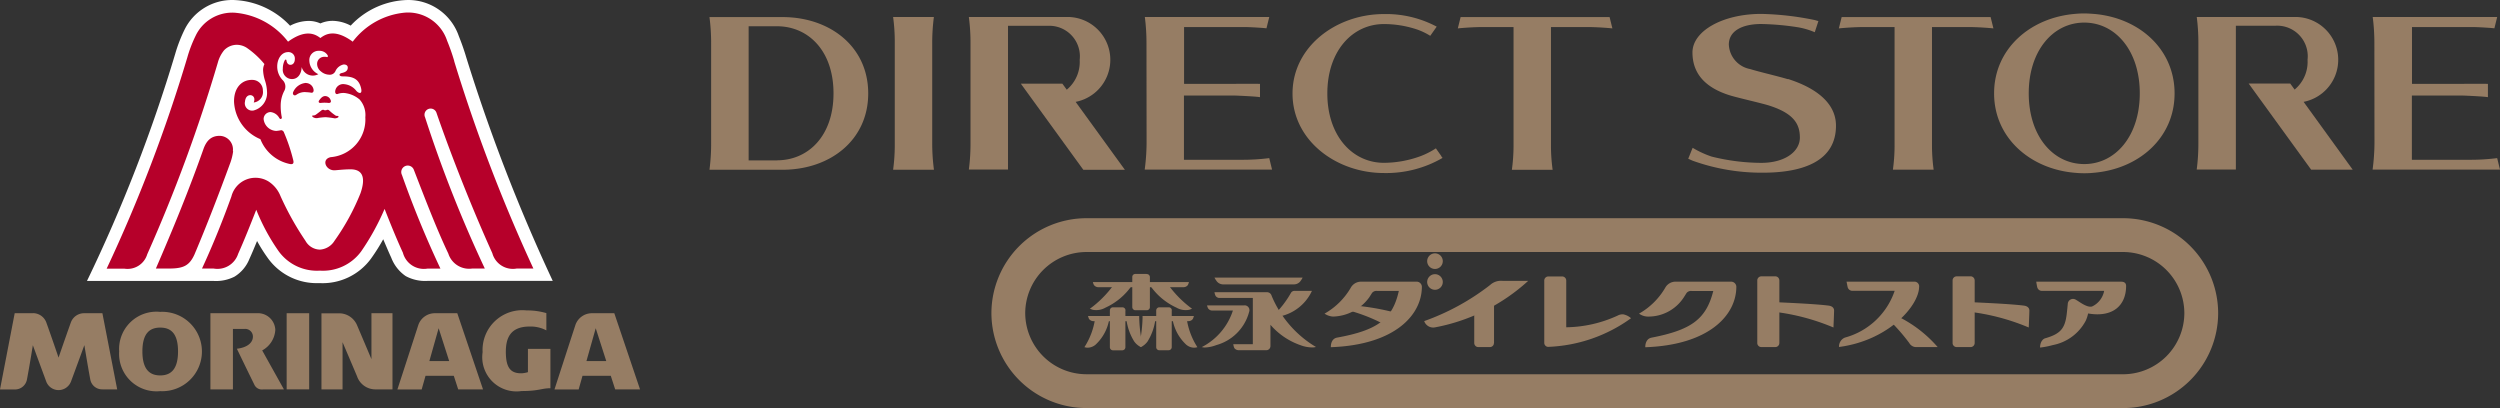 <svg id="_デザイン" xmlns="http://www.w3.org/2000/svg" width="170.07" height="27.759" viewBox="0 0 170.07 27.759">
  <rect x="0" y="0" width="170.07" height="27.759" fill="#333333" stroke="none"/>
  <g id="グループ_34" data-name="グループ 34" transform="translate(0 0)">
    <g id="グループ_30" data-name="グループ 30" transform="translate(48.264 0.914)">
      <g id="グループ_14" data-name="グループ 14">
        <path id="パス_8" data-name="パス 8" d="M203.71,6.725h0V6.69c-.021-2.99-2.423-5.13-5.534-5.371-.2-.014-.4-.028-.6-.028a6.075,6.075,0,0,0-.616.028c-3.075.248-5.506,2.381-5.527,5.364v.043h0v.043c.021,2.983,2.452,5.116,5.527,5.364a5.982,5.982,0,0,0,.616.028,5.624,5.624,0,0,0,.6-.028c3.111-.248,5.52-2.381,5.534-5.371V6.725Zm-6.144,4.812c-2.126,0-3.777-1.906-3.777-4.812s1.658-4.812,3.777-4.812,3.777,1.906,3.777,4.812S199.685,11.537,197.567,11.537Z" transform="translate(-104.042 -1.29)" fill="#967d64"/>
        <path id="パス_9" data-name="パス 9" d="M168.834,5.773c-.588-.184-2-.51-2.551-.687a1.775,1.775,0,0,1-1.453-1.665c0-.928.907-1.4,2.2-1.4a18.023,18.023,0,0,1,2.445.213,5.007,5.007,0,0,1,1.2.347l.248-.758-.248-.071a19.875,19.875,0,0,0-3.642-.418c-2.615,0-4.677,1.162-4.677,2.622s.9,2.4,2.523,2.912c.539.17,2.154.531,2.672.694,1.651.524,2.112,1.226,2.112,2.183s-1.02,1.722-2.629,1.722a14.18,14.18,0,0,1-3.366-.425,6.447,6.447,0,0,1-1.3-.6l-.3.744.3.135a13.894,13.894,0,0,0,4.769.815c2.842,0,4.982-.836,4.982-3.2,0-1.566-1.41-2.586-3.267-3.175Z" transform="translate(-95.485 -1.302)" fill="#967d64"/>
        <path id="パス_10" data-name="パス 10" d="M134.209,11.065a.049.049,0,0,1,.028-.014l-.4-.567a5.284,5.284,0,0,1-1.063.539,7.307,7.307,0,0,1-2.473.446c-2.126,0-3.848-1.814-3.848-4.719S128.172,2.03,130.3,2.03a7.119,7.119,0,0,1,2.041.3,4.446,4.446,0,0,1,1.113.5l.439-.624A7.326,7.326,0,0,0,130.3,1.35c-3.224,0-6.215,2.2-6.215,5.407s2.99,5.407,6.215,5.407a7.637,7.637,0,0,0,3.99-1.028l-.043-.064a.1.1,0,0,0-.035.007Z" transform="translate(-84.421 -1.307)" fill="#967d64"/>
        <path id="パス_11" data-name="パス 11" d="M73.077,1.64H68.11a13.575,13.575,0,0,1,.113,1.793h0v6.8h0a13.575,13.575,0,0,1-.113,1.793h4.967c3.224,0,5.832-2,5.832-5.194S76.295,1.64,73.077,1.64ZM72.7,11.391H70.774V2.264H72.7c2.126,0,3.848,1.658,3.848,4.564s-1.722,4.556-3.848,4.556Z" transform="translate(-68.11 -1.392)" fill="#967d64"/>
        <path id="パス_12" data-name="パス 12" d="M88.4,10.226h0v-6.8h0a13.579,13.579,0,0,1,.113-1.793H85.74A12.674,12.674,0,0,1,85.853,3.3v7.058a12.674,12.674,0,0,1-.113,1.665h2.778A13.579,13.579,0,0,1,88.4,10.226Z" transform="translate(-73.247 -1.389)" fill="#967d64"/>
        <path id="パス_13" data-name="パス 13" d="M100.273,7.405a2.914,2.914,0,0,0-.546-5.775H93.01a13.575,13.575,0,0,1,.113,1.793h0v6.8h0a13.539,13.539,0,0,1-.113,1.786h2.664V2.232h2.693A2.08,2.08,0,0,1,100.55,4.55a2.451,2.451,0,0,1-.879,2.027l-.3-.411H96.546l4.252,5.86h2.827L100.28,7.412Z" transform="translate(-75.365 -1.389)" fill="#967d64"/>
        <path id="パス_14" data-name="パス 14" d="M118.556,12.018l-.191-.787a14.1,14.1,0,0,1-1.821.113h-3.982V6.973h3.394c.291.007,1.545.064,1.779.113V6.179s-.985-.007-1.7,0h-3.465V2.317h4.273c.609.021,1.2.064,1.332.085l.191-.772H109.9a13.575,13.575,0,0,1,.113,1.793V3.394l.007,6.852v-.028a14.279,14.279,0,0,1-.128,1.793h8.666Z" transform="translate(-80.284 -1.389)" fill="#967d64"/>
        <path id="パス_15" data-name="パス 15" d="M236.436,12.018l-.191-.787a14.1,14.1,0,0,1-1.821.113h-3.982V6.973h3.394c.291.007,1.545.064,1.779.113V6.179s-.985-.007-1.7,0h-3.465V2.317h4.273c.609.021,1.2.064,1.332.085l.191-.772h-8.468a13.572,13.572,0,0,1,.113,1.793V3.394l.007,6.852v-.028a14.292,14.292,0,0,1-.128,1.793h8.666Z" transform="translate(-114.631 -1.389)" fill="#967d64"/>
        <path id="パス_16" data-name="パス 16" d="M218.153,7.405a2.914,2.914,0,0,0-.546-5.775H210.89A13.579,13.579,0,0,1,211,3.423h0v6.8h0a13.543,13.543,0,0,1-.113,1.786h2.664V2.225h2.693a2.08,2.08,0,0,1,2.183,2.317,2.451,2.451,0,0,1-.879,2.027l-.3-.411h-2.827l4.252,5.86h2.827L218.16,7.405Z" transform="translate(-109.713 -1.389)" fill="#967d64"/>
        <path id="パス_17" data-name="パス 17" d="M148.985,2.32c.659.014,1.339.071,1.481.092l-.191-.772H140.141l-.191.772c.142-.021.822-.078,1.481-.092h2.31v8.149a12.262,12.262,0,0,1-.113,1.559H146.4a12.148,12.148,0,0,1-.113-1.637V2.32h2.686Z" transform="translate(-89.042 -1.392)" fill="#967d64"/>
        <path id="パス_18" data-name="パス 18" d="M185.565,2.32c.659.014,1.339.071,1.481.092l-.191-.772H176.721l-.191.772c.142-.021.822-.078,1.481-.092h2.31v8.142a12.261,12.261,0,0,1-.113,1.559h2.771a12.255,12.255,0,0,1-.113-1.637V2.32h2.686Z" transform="translate(-99.701 -1.392)" fill="#967d64"/>
      </g>
      <g id="グループ_29" data-name="グループ 29" transform="translate(20.33 15.08)">
        <g id="グループ_28" data-name="グループ 28" transform="translate(5.18 1.24)">
          <path id="パス_19" data-name="パス 19" d="M199.285,28.727c-.34.106-.872-.326-1.105-.454a.357.357,0,0,0-.553.262c-.021.22-.035.376-.078.751-.12.914-.4,1.3-1.439,1.6a.383.383,0,0,0-.22.149.6.6,0,0,0-.092.156.9.9,0,0,0-.057.312v.021a5.655,5.655,0,0,0,.865-.17,3.212,3.212,0,0,0,2.239-1.651,2.2,2.2,0,0,0,.163-.5h0c1.679.291,2.586-.539,2.586-1.878,0-.163-.1-.283-.326-.283H195.48s.043.283.071.383a.324.324,0,0,0,.333.241H200.1a1.473,1.473,0,0,1-.822,1.063Z" transform="translate(-130.733 -25.113)" fill="#967d64"/>
          <g id="グループ_27" data-name="グループ 27">
            <g id="グループ_26" data-name="グループ 26" transform="translate(0 1.403)">
              <g id="グループ_25" data-name="グループ 25">
                <g id="グループ_19" data-name="グループ 19" transform="translate(7.979 0.156)">
                  <path id="パス_20" data-name="パス 20" d="M148.25,31.054a.274.274,0,0,0,.262.276,10.272,10.272,0,0,0,5.641-1.949,1.117,1.117,0,0,0-.517-.262.679.679,0,0,0-.383.078,8.612,8.612,0,0,1-3.508.8V26.816a.277.277,0,0,0-.276-.276h-.943a.277.277,0,0,0-.276.276h0v4.245Z" transform="translate(-124.95 -26.526)" fill="#967d64"/>
                  <path id="パス_21" data-name="パス 21" d="M133.032,29.918a16.63,16.63,0,0,0-3.692-.638l.021.347a11.647,11.647,0,0,1,2.905,1.2l.765-.907Z" transform="translate(-119.441 -27.324)" fill="#967d64"/>
                  <g id="グループ_15" data-name="グループ 15" transform="translate(0 0.092)">
                    <path id="パス_22" data-name="パス 22" d="M121.968,27.111a.556.556,0,0,0,.5-.262,1.369,1.369,0,0,0,.12-.2H116.59a1.37,1.37,0,0,0,.12.2.556.556,0,0,0,.5.262Z" transform="translate(-115.725 -26.65)" fill="#967d64"/>
                    <path id="パス_23" data-name="パス 23" d="M123.449,28.062a6.751,6.751,0,0,1-1.169,1.516l.4.085a3.106,3.106,0,0,0,2.2-1.743H123.7A.283.283,0,0,0,123.449,28.062Z" transform="translate(-117.383 -27.02)" fill="#967d64"/>
                    <path id="パス_24" data-name="パス 24" d="M120.14,28.05h-3.55a.866.866,0,0,0,.071.241.316.316,0,0,0,.312.149H119.2v3.146h-1.332a1.048,1.048,0,0,0,.071.262.37.37,0,0,0,.312.149h1.835a.285.285,0,0,0,.312-.3V30.268a4.763,4.763,0,0,0,2.048,1.389,2.259,2.259,0,0,0,.879.149,1.506,1.506,0,0,0,.17-.028A7.318,7.318,0,0,1,120.48,28.3a.326.326,0,0,0-.34-.248Z" transform="translate(-115.725 -27.058)" fill="#967d64"/>
                    <path id="パス_25" data-name="パス 25" d="M118.268,29.317h-2.537a.676.676,0,0,0,.071.2.345.345,0,0,0,.312.149h1.375a4.278,4.278,0,0,1-2.119,2.487,1.726,1.726,0,0,0,.184.028,2.437,2.437,0,0,0,.8-.163,3.187,3.187,0,0,0,2.239-2.261.33.33,0,0,0-.326-.446Z" transform="translate(-115.37 -27.425)" fill="#967d64"/>
                  </g>
                  <g id="グループ_16" data-name="グループ 16" transform="translate(51.078)">
                    <path id="パス_26" data-name="パス 26" d="M189.048,29c.468.028,2.707.113,3.7.241.262.035.368.177.368.333,0,.2-.043,1.155-.043,1.155a14.831,14.831,0,0,0-4.1-1.077l.078-.645Z" transform="translate(-187.893 -27.243)" fill="#967d64"/>
                    <path id="パス_27" data-name="パス 27" d="M188.676,26.527h-.95a.277.277,0,0,0-.276.276v4.259a.277.277,0,0,0,.276.276h.95a.277.277,0,0,0,.276-.276V26.8a.281.281,0,0,0-.276-.276Z" transform="translate(-187.45 -26.52)" fill="#967d64"/>
                  </g>
                  <g id="グループ_17" data-name="グループ 17" transform="translate(37.791)">
                    <path id="パス_28" data-name="パス 28" d="M170.3,29c.468.028,2.707.113,3.7.241.262.035.368.177.368.333,0,.2-.043,1.155-.043,1.155a14.831,14.831,0,0,0-4.1-1.077l.078-.645Z" transform="translate(-169.143 -27.243)" fill="#967d64"/>
                    <path id="パス_29" data-name="パス 29" d="M169.926,26.527h-.95a.277.277,0,0,0-.276.276v4.259a.277.277,0,0,0,.276.276h.95a.277.277,0,0,0,.276-.276V26.8a.281.281,0,0,0-.276-.276Z" transform="translate(-168.7 -26.52)" fill="#967d64"/>
                  </g>
                  <path id="パス_30" data-name="パス 30" d="M182.789,32.193a.545.545,0,0,0,.425.276h1.509a8.573,8.573,0,0,0-2.679-2.069l-.475.376A13.011,13.011,0,0,1,182.789,32.193Z" transform="translate(-134.659 -27.651)" fill="#967d64"/>
                  <g id="グループ_18" data-name="グループ 18" transform="translate(15.129 0.312)">
                    <path id="パス_31" data-name="パス 31" d="M136.727,29.709a.648.648,0,0,0,.723.418A12.934,12.934,0,0,0,143.8,26.96h-1.757a1.093,1.093,0,0,0-.836.283A16.1,16.1,0,0,1,136.72,29.7Z" transform="translate(-136.72 -26.96)" fill="#967d64"/>
                    <path id="パス_32" data-name="パス 32" d="M142.876,31.578V28.29l-1.346.659v2.629a.277.277,0,0,0,.276.276h.787a.272.272,0,0,0,.276-.276Z" transform="translate(-138.122 -27.348)" fill="#967d64"/>
                  </g>
                </g>
                <g id="グループ_24" data-name="グループ 24">
                  <g id="グループ_23" data-name="グループ 23" transform="translate(0 0.553)">
                    <g id="グループ_20" data-name="グループ 20" transform="translate(0.368)">
                      <path id="パス_33" data-name="パス 33" d="M111.071,27.427a.37.37,0,0,0,.312-.149,1.159,1.159,0,0,0,.071-.2H104.92a.676.676,0,0,0,.071.2.37.37,0,0,0,.312.149Z" transform="translate(-104.714 -27.08)" fill="#967d64"/>
                      <path id="パス_34" data-name="パス 34" d="M104.63,28.987s.149.057.2.071a1.26,1.26,0,0,0,.865-.149,4.385,4.385,0,0,0,1.793-1.509h-1.268A7.315,7.315,0,0,1,104.63,28.987Z" transform="translate(-104.63 -27.173)" fill="#967d64"/>
                      <path id="パス_35" data-name="パス 35" d="M113.266,28.987s-.149.057-.2.071a1.26,1.26,0,0,1-.865-.149A4.385,4.385,0,0,1,110.41,27.4h1.268A7.315,7.315,0,0,0,113.266,28.987Z" transform="translate(-106.314 -27.173)" fill="#967d64"/>
                    </g>
                    <g id="グループ_21" data-name="グループ 21" transform="translate(0 2.31)">
                      <path id="パス_36" data-name="パス 36" d="M105.8,30.61l-.971.014a4.885,4.885,0,0,1-.723,1.913,1.535,1.535,0,0,0,.177.035.85.85,0,0,0,.581-.205A3.042,3.042,0,0,0,105.8,30.61Z" transform="translate(-104.11 -30.419)" fill="#967d64"/>
                      <path id="パス_37" data-name="パス 37" d="M112.56,30.61l.971.014a4.886,4.886,0,0,0,.723,1.913,1.535,1.535,0,0,1-.177.035.85.85,0,0,1-.581-.205A3.042,3.042,0,0,1,112.56,30.61Z" transform="translate(-106.572 -30.419)" fill="#967d64"/>
                      <path id="パス_38" data-name="パス 38" d="M104.833,30.687a.37.37,0,0,1-.312-.149,1.159,1.159,0,0,1-.071-.2h3.479l-.142.354h-2.955Z" transform="translate(-104.209 -30.34)" fill="#967d64"/>
                      <path id="パス_39" data-name="パス 39" d="M109,30.34l-.865.213a3.69,3.69,0,0,0,.539,1.524,1.251,1.251,0,0,0,.446.376l.106-.184a9.8,9.8,0,0,1-.22-1.927Z" transform="translate(-105.284 -30.34)" fill="#967d64"/>
                    </g>
                    <g id="グループ_22" data-name="グループ 22" transform="translate(3.734 2.31)">
                      <path id="パス_40" data-name="パス 40" d="M112.8,30.687a.37.37,0,0,0,.312-.149,1.16,1.16,0,0,0,.071-.2H109.7l.142.354H112.8Z" transform="translate(-109.473 -30.34)" fill="#967d64"/>
                      <path id="パス_41" data-name="パス 41" d="M109.607,30.34l.865.213a3.69,3.69,0,0,1-.539,1.524,1.25,1.25,0,0,1-.446.376l-.106-.184a9.8,9.8,0,0,0,.22-1.927Z" transform="translate(-109.38 -30.34)" fill="#967d64"/>
                    </g>
                  </g>
                  <path id="パス_42" data-name="パス 42" d="M109.678,26.3H108.9a.2.2,0,0,0-.2.206v2.048a.213.213,0,0,0,.213.213h.772a.212.212,0,0,0,.213-.206V26.513a.207.207,0,0,0-.213-.206Z" transform="translate(-105.447 -26.3)" fill="#967d64"/>
                  <path id="パス_43" data-name="パス 43" d="M107.613,29.713a.213.213,0,0,0-.213-.213h-.638a.213.213,0,0,0-.213.213h0v2.5h0a.212.212,0,0,0,.206.213h.638a.213.213,0,0,0,.213-.213h0v-2.5h0Z" transform="translate(-104.821 -27.232)" fill="#967d64"/>
                  <path id="パス_44" data-name="パス 44" d="M112.063,29.713a.213.213,0,0,0-.213-.213h-.638a.217.217,0,0,0-.213.206v2.509a.206.206,0,0,0,.205.206h.638a.213.213,0,0,0,.213-.213h0v-2.5h0Z" transform="translate(-106.118 -27.232)" fill="#967d64"/>
                </g>
              </g>
              <path id="パス_45" data-name="パス 45" d="M182,27.387a.323.323,0,0,0-.347-.347H177.06s.05.255.071.354a.333.333,0,0,0,.333.269h2.87a4.937,4.937,0,0,1-3.387,3.182.655.655,0,0,0-.4.638c3.373-.439,5.449-2.813,5.449-4.1Z" transform="translate(-125.217 -26.516)" fill="#967d64"/>
              <path id="パス_46" data-name="パス 46" d="M163.969,27.373a.358.358,0,0,0-.376-.333h-3.756a.8.8,0,0,0-.716.432,4.808,4.808,0,0,1-1.772,1.743,1.061,1.061,0,0,0,.588.2A2.869,2.869,0,0,0,160.4,28.1c.071-.113.113-.177.184-.291a.386.386,0,0,1,.354-.135H162.4c-.489,1.927-1.5,2.65-4.2,3.175-.461.092-.425.652-.425.652,4.3-.149,6.193-2.154,6.193-4.117Z" transform="translate(-119.623 -26.516)" fill="#967d64"/>
              <path id="パス_47" data-name="パス 47" d="M133.779,27.373a.358.358,0,0,0-.376-.333h-3.756a.8.8,0,0,0-.716.432,4.808,4.808,0,0,1-1.772,1.743,1.128,1.128,0,0,0,.588.2,3.15,3.15,0,0,0,2.459-1.318c.071-.113.113-.177.184-.291a.386.386,0,0,1,.354-.135h1.467c-.425,1.906-1.424,2.672-4.2,3.175-.461.085-.425.652-.425.652,4.3-.149,6.193-2.154,6.193-4.117Z" transform="translate(-110.826 -26.516)" fill="#967d64"/>
            </g>
            <path id="パス_48" data-name="パス 48" d="M137.541,25.383a.531.531,0,1,1,.531-.531A.531.531,0,0,1,137.541,25.383Z" transform="translate(-113.696 -24.32)" fill="#967d64"/>
            <path id="パス_49" data-name="パス 49" d="M137.541,27.383a.531.531,0,1,1,.531-.531A.531.531,0,0,1,137.541,27.383Z" transform="translate(-113.696 -24.903)" fill="#967d64"/>
          </g>
        </g>
        <path id="パス_50" data-name="パス 50" d="M172.637,33.185H102.108A5.323,5.323,0,0,1,96.8,27.878h0a5.323,5.323,0,0,1,5.308-5.308h70.537a5.323,5.323,0,0,1,5.308,5.308h0a5.323,5.323,0,0,1-5.308,5.308Z" transform="translate(-96.8 -22.57)" fill="none" stroke="#967d64" stroke-miterlimit="10" stroke-width="2.3"/>
      </g>
    </g>
    <g id="グループ_33" data-name="グループ 33">
      <g id="グループ_31" data-name="グループ 31" transform="translate(0 21.117)">
        <path id="パス_51" data-name="パス 51" d="M2.253,30.07H1L0,35.257H1.006a.829.829,0,0,0,.829-.687c.184-.964.4-2.324.4-2.324L3.139,34.7a.9.9,0,0,0,.843.6.909.909,0,0,0,.857-.609c.489-1.318.9-2.452.9-2.452s.22,1.361.4,2.324a.821.821,0,0,0,.829.687H7.972L6.966,30.07H5.719a.955.955,0,0,0-.9.631c-.361,1.006-.836,2.388-.836,2.388s-.475-1.4-.836-2.4a.971.971,0,0,0-.893-.624" transform="translate(0 -29.879)" fill="#967d64"/>
        <path id="パス_52" data-name="パス 52" d="M14.232,29.94a2.7,2.7,0,1,1,0,5.393,2.545,2.545,0,0,1-2.792-2.7,2.54,2.54,0,0,1,2.792-2.693M13.02,32.633c0,1.226.5,1.63,1.212,1.63s1.212-.4,1.212-1.63-.489-1.623-1.212-1.623S13.02,31.407,13.02,32.633Z" transform="translate(-3.333 -29.841)" fill="#967d64"/>
        <path id="パス_53" data-name="パス 53" d="M20.207,30.07h3.146A1.183,1.183,0,0,1,24.615,31.2a1.7,1.7,0,0,1-.893,1.4L25.2,35.25H23.8a.565.565,0,0,1-.624-.347C22.737,34.017,22,32.486,22,32.486c.638-.071,1.091-.368,1.091-.829a.523.523,0,0,0-.588-.517h-.772v4.11H20.2V30.07" transform="translate(-5.886 -29.879)" fill="#967d64"/>
        <rect id="長方形_7" data-name="長方形 7" width="1.531" height="5.18" transform="translate(19.501 0.191)" fill="#967d64"/>
        <path id="パス_54" data-name="パス 54" d="M30.86,35.257v-5.18h1.268a1.326,1.326,0,0,1,1.162.829c.411.964.971,2.289.971,2.289V30.07h1.431v5.18h-1.2a1.317,1.317,0,0,1-1.212-.893c-.326-.772-.985-2.317-.985-2.317v3.21H30.86" transform="translate(-8.992 -29.879)" fill="#967d64"/>
        <path id="パス_55" data-name="パス 55" d="M42.288,35.257l-.3-.928H40.063l-.262.928H38.15s.659-2.02,1.431-4.408a1.189,1.189,0,0,1,1.105-.779h1.538l1.75,5.18H42.281m-.609-1.927-.716-2.232-.631,2.232h1.353Z" transform="translate(-11.116 -29.879)" fill="#967d64"/>
        <path id="パス_56" data-name="パス 56" d="M49.413,32.422V34a1.692,1.692,0,0,1-.454.078c-.709,0-1.049-.354-1.049-1.46,0-.893.269-1.722,1.623-1.722a2.29,2.29,0,0,1,1.134.262V29.984A4.623,4.623,0,0,0,49.32,29.8a2.706,2.706,0,0,0-2.99,2.842,2.329,2.329,0,0,0,2.65,2.643c1.176,0,1.361-.191,1.963-.191V32.415H49.413" transform="translate(-13.499 -29.8)" fill="#967d64"/>
        <path id="パス_57" data-name="パス 57" d="M57.361,35.257l-.3-.928H55.136l-.262.928H53.23s.652-2.02,1.431-4.408a1.189,1.189,0,0,1,1.105-.779H57.3l1.75,5.18H57.361m-.609-1.927-.716-2.232-.631,2.232Z" transform="translate(-15.51 -29.879)" fill="#967d64"/>
      </g>
      <g id="グループ_32" data-name="グループ 32" transform="translate(5.917)">
        <path id="パス_58" data-name="パス 58" d="M40.04,19.119A119.558,119.558,0,0,1,34.158,3.926c-.163-.56-.368-1.113-.517-1.481A3.637,3.637,0,0,0,30.19,0a5.46,5.46,0,0,0-3.9,1.743,2.72,2.72,0,0,0-1.233-.326,2.075,2.075,0,0,0-.829.177,1.929,1.929,0,0,0-.822-.17,2.747,2.747,0,0,0-1.24.326A5.517,5.517,0,0,0,18.285,0a3.613,3.613,0,0,0-3.309,2.041,10.15,10.15,0,0,0-.617,1.6A104.027,104.027,0,0,1,8.35,19.112h8.61a2.788,2.788,0,0,0,1.424-.291,2.491,2.491,0,0,0,1.013-1.2c.184-.4.354-.815.524-1.226a10.981,10.981,0,0,0,.779,1.226A4.085,4.085,0,0,0,24.1,19.26h.085A4.08,4.08,0,0,0,27.667,17.6a12.918,12.918,0,0,0,.836-1.325c.191.446.368.872.546,1.254a2.659,2.659,0,0,0,.985,1.254,2.755,2.755,0,0,0,1.467.326h8.525" transform="translate(-8.35 0)" fill="#fff"/>
        <path id="パス_59" data-name="パス 59" d="M30.74,9.688a2.106,2.106,0,0,1,.517,0c.156.014.2-.085.149-.191a.4.4,0,0,0-.368-.276c-.191,0-.312.163-.4.276s-.043.206.106.191" transform="translate(-14.831 -2.686)" fill="#b6002a"/>
        <path id="パス_60" data-name="パス 60" d="M30.021,10.924c-.05,0-.071.071,0,.113a.447.447,0,0,0,.291.071,4.1,4.1,0,0,1,.574-.064,5.425,5.425,0,0,1,.609.078.429.429,0,0,0,.241-.064c.05-.05.021-.113-.043-.1a.242.242,0,0,1-.184-.064,2.715,2.715,0,0,1-.368-.3.165.165,0,0,0-.22-.021h-.113a.166.166,0,0,0-.22.021c-.113.085-.234.184-.354.269a.319.319,0,0,1-.22.064" transform="translate(-14.651 -3.072)" fill="#b6002a"/>
        <path id="パス_61" data-name="パス 61" d="M29.013,7.96a1.028,1.028,0,0,0-.872.617c-.071.142.05.319.234.177a.969.969,0,0,1,.666-.163,2.415,2.415,0,0,1,.326.035c.085.014.163-.035.163-.17a.535.535,0,0,0-.51-.489" transform="translate(-14.111 -2.319)" fill="#b6002a"/>
        <path id="パス_62" data-name="パス 62" d="M33.887,4.512A13.768,13.768,0,0,0,33.4,3.123a2.791,2.791,0,0,0-2.927-1.906,5.039,5.039,0,0,0-3.494,1.97c-1.226-.9-1.864-.5-2.2-.248-.326-.248-.971-.645-2.2.248a5.1,5.1,0,0,0-3.628-1.97A2.758,2.758,0,0,0,16.285,2.8a8.818,8.818,0,0,0-.56,1.467A103.12,103.12,0,0,1,10.24,18.628h1.2A1.4,1.4,0,0,0,13,17.65a105.186,105.186,0,0,0,4.8-13.032,2.254,2.254,0,0,1,.432-.85A1.2,1.2,0,0,1,19.1,3.4a1.268,1.268,0,0,1,.673.206,5.858,5.858,0,0,1,1.2,1.105.939.939,0,0,0-.092.411,2.626,2.626,0,0,0,.135.723,2.832,2.832,0,0,1,.135.772,1.224,1.224,0,0,1-.928,1.254.5.5,0,0,1-.574-.6c.035-.361.227-.446.361-.446.177,0,.368.17.234.5a.712.712,0,0,0,.624-.808.716.716,0,0,0-.716-.73c-.673-.021-1.254.482-1.247,1.481a2.9,2.9,0,0,0,1.793,2.551,2.748,2.748,0,0,0,1.956,1.679c.255.064.34-.021.276-.262a11.988,11.988,0,0,0-.624-1.864.227.227,0,0,0-.191-.163,3.1,3.1,0,0,1-.34.05.9.9,0,0,1-.857-.808.474.474,0,0,1,.475-.475.769.769,0,0,1,.588.4c.085.135.2.057.17-.064a3.782,3.782,0,0,1-.071-.836,2.129,2.129,0,0,1,.255-.964.621.621,0,0,0-.092-.68,1.328,1.328,0,0,1-.4-.964c0-.475.262-.957.723-.971a.436.436,0,0,1,.475.475c0,.248-.135.39-.3.39-.142,0-.248-.113-.269-.3-.021-.085-.078-.071-.12,0a1.227,1.227,0,0,0-.128.56.63.63,0,0,0,.624.709c.4,0,.645-.354.659-.822a.783.783,0,0,0,1.134.489A1.038,1.038,0,0,1,24.03,4.5.627.627,0,0,1,24.7,3.81a.636.636,0,0,1,.56.283c.057.078.028.17-.057.135a.688.688,0,0,0-.269,0,.478.478,0,0,0-.376.432.645.645,0,0,0,.262.553.892.892,0,0,0,.546.22.421.421,0,0,0,.439-.248.792.792,0,0,1,.553-.446c.184-.007.3.085.283.234-.007.177-.135.291-.411.347-.213.05-.2.227.057.227.624,0,1.1.113,1.261.808.1.425-.149.361-.319.184a1.172,1.172,0,0,0-.822-.461.544.544,0,0,0-.617.454c-.028.191.085.255.184.206a1.079,1.079,0,0,1,.6-.035,1.858,1.858,0,0,1,.879.425,1.581,1.581,0,0,1,.383,1.2,2.565,2.565,0,0,1-2.346,2.714c-.68.135-.34.95.3.893.326-.028.68-.064,1.042-.064.673,0,1.105.376.68,1.616a15.4,15.4,0,0,1-1.772,3.246,1.258,1.258,0,0,1-.992.6,1.15,1.15,0,0,1-.985-.6,20.056,20.056,0,0,1-1.7-3.047,2.11,2.11,0,0,0-.794-.978,1.691,1.691,0,0,0-2.544,1.013c-.546,1.516-1.212,3.2-2,4.9h.794a1.481,1.481,0,0,0,1.665-1c.425-.95.815-1.935,1.233-3a13.779,13.779,0,0,0,1.538,2.842,3.219,3.219,0,0,0,2.792,1.3,3.222,3.222,0,0,0,2.8-1.3,16.331,16.331,0,0,0,1.6-2.9c.425,1.084.857,2.14,1.247,2.983a1.473,1.473,0,0,0,1.679,1.077h.872a68.111,68.111,0,0,1-2.615-6.363.442.442,0,1,1,.808-.354c.744,1.92,1.531,3.982,2.346,5.7A1.484,1.484,0,0,0,35.1,18.621h.865A87.232,87.232,0,0,1,31.9,8.331a.418.418,0,1,1,.772-.319c1.006,2.92,2.423,6.505,3.805,9.566a1.449,1.449,0,0,0,1.658,1.042h1.134a111.139,111.139,0,0,1-5.386-14.1" transform="translate(-8.901 -0.352)" fill="#b6002a"/>
        <path id="パス_63" data-name="パス 63" d="M20.2,14.082A.923.923,0,0,0,19.3,13.04c-.56,0-.9.312-1.113.935-.985,2.785-2.02,5.308-3.224,8.092h.907c.978,0,1.375-.206,1.715-.95.836-1.97,1.7-4.216,2.4-6.13a3.76,3.76,0,0,0,.234-.9" transform="translate(-10.276 -3.799)" fill="#b6002a"/>
      </g>
    </g>
  </g>
</svg>
